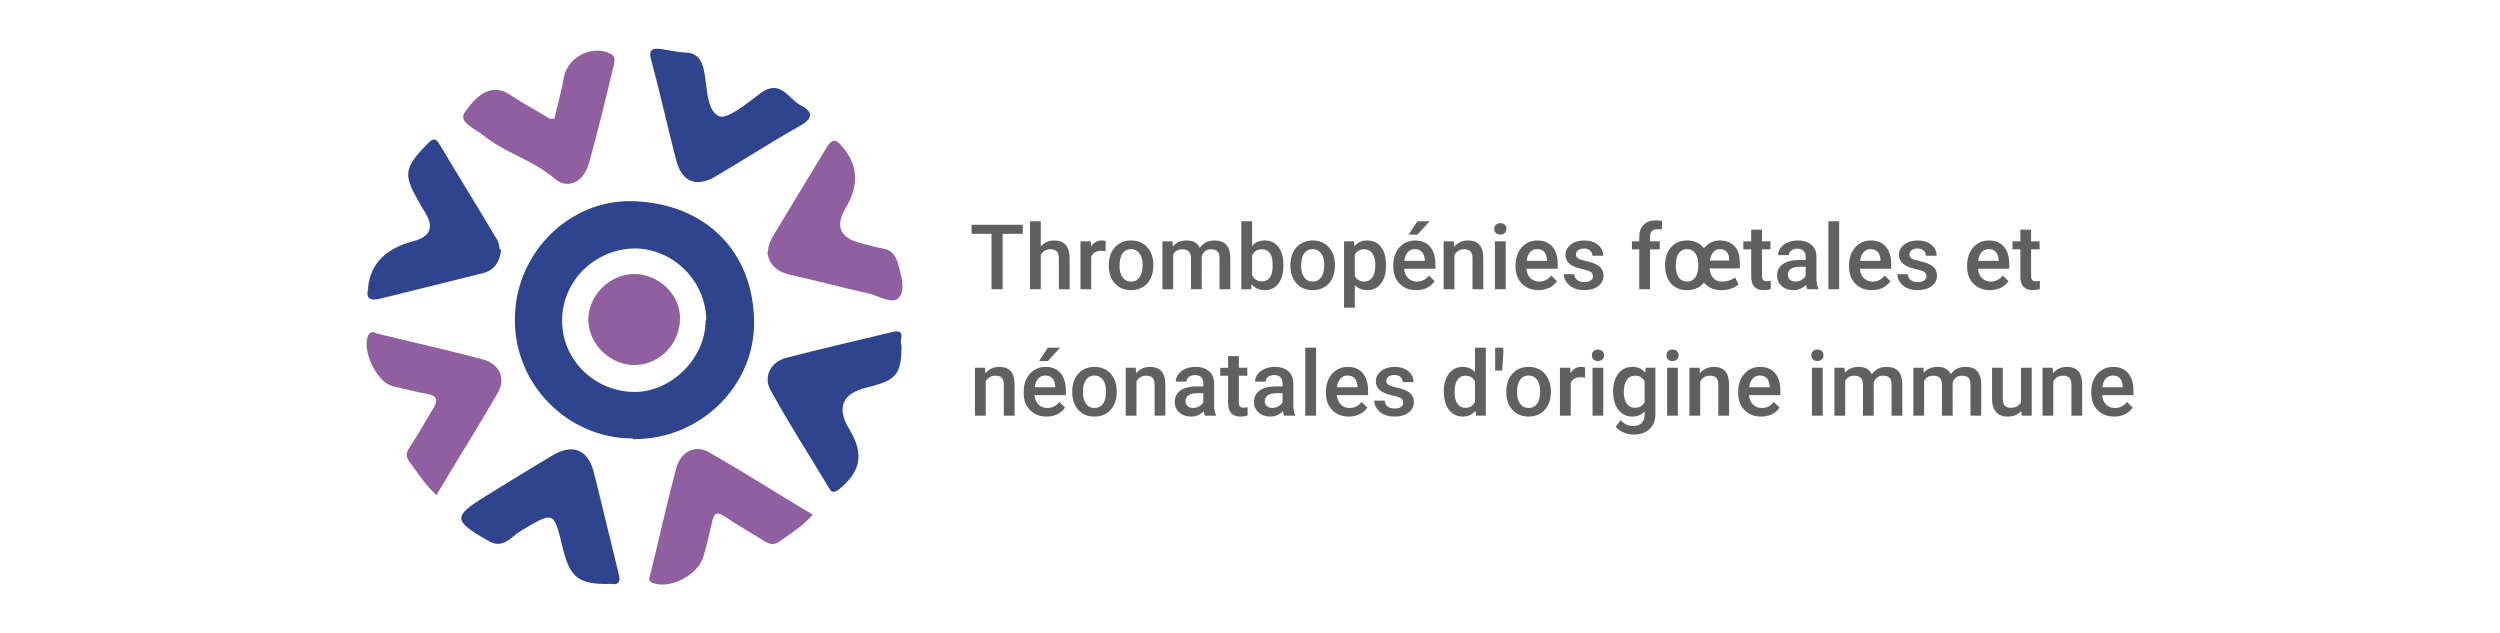 <?xml version="1.0" encoding="UTF-8"?>
<svg xmlns="http://www.w3.org/2000/svg" id="Calque_1" viewBox="0 0 850.394 215.433">
  <defs>
    <style>.cls-1{fill:#2e448f;}.cls-2{fill:#905fa0;}.cls-3{fill:#606060;}</style>
  </defs>
  <path class="cls-3" d="M347.889,79.535h-6.839v18.861h-3.781v-18.861h-6.779v-3.073h17.4v3.073Z"></path>
  <path class="cls-3" d="M354.02,83.874c1.195-1.386,2.707-2.079,4.535-2.079,3.475,0,5.237,1.983,5.288,5.95v10.651h-3.661v-10.515c0-1.125-.244-1.921-.73-2.388-.487-.467-1.203-.701-2.147-.701-1.466,0-2.561.653-3.284,1.958v11.645h-3.661v-23.139h3.661v8.617Z"></path>
  <path class="cls-3" d="M376.075,85.44c-.482-.08-.979-.121-1.491-.121-1.678,0-2.808.643-3.39,1.928v11.148h-3.661v-16.3h3.495l.091,1.823c.883-1.416,2.109-2.124,3.676-2.124.522,0,.954.07,1.295.211l-.015,3.435Z"></path>
  <path class="cls-3" d="M377.16,90.095c0-1.597.316-3.035.949-4.316.633-1.28,1.521-2.265,2.667-2.953s2.46-1.032,3.947-1.032c2.2,0,3.985.708,5.355,2.124,1.371,1.416,2.111,3.294,2.223,5.634l.015.858c0,1.607-.309,3.043-.927,4.309s-1.501,2.245-2.651,2.938-2.478,1.04-3.984,1.04c-2.3,0-4.141-.766-5.521-2.297-1.381-1.531-2.072-3.573-2.072-6.124v-.181ZM380.821,90.412c0,1.677.347,2.99,1.04,3.939s1.657,1.424,2.893,1.424,2.197-.482,2.885-1.446c.688-.964,1.032-2.375,1.032-4.233,0-1.647-.354-2.953-1.062-3.917-.708-.964-1.669-1.446-2.885-1.446-1.195,0-2.144.475-2.847,1.423-.703.949-1.055,2.368-1.055,4.256Z"></path>
  <path class="cls-3" d="M398.852,82.096l.105,1.702c1.146-1.335,2.712-2.003,4.7-2.003,2.18,0,3.671.834,4.475,2.5,1.185-1.667,2.853-2.5,5.001-2.5,1.798,0,3.137.497,4.016,1.491.878.994,1.327,2.461,1.348,4.399v10.711h-3.66v-10.605c0-1.034-.227-1.793-.679-2.275-.451-.482-1.2-.723-2.244-.723-.834,0-1.514.224-2.041.67-.527.447-.896,1.032-1.107,1.755l.015,11.178h-3.66v-10.726c-.051-1.918-1.03-2.877-2.938-2.877-1.467,0-2.506.598-3.119,1.793v11.811h-3.66v-16.3h3.449Z"></path>
  <path class="cls-3" d="M436.56,90.412c0,2.531-.565,4.545-1.695,6.041-1.13,1.497-2.684,2.245-4.662,2.245-1.908,0-3.395-.688-4.459-2.064l-.181,1.763h-3.314v-23.139h3.66v8.406c1.055-1.245,2.476-1.868,4.264-1.868,1.988,0,3.55.738,4.686,2.214,1.135,1.477,1.702,3.54,1.702,6.191v.211ZM432.899,90.095c0-1.768-.312-3.093-.934-3.977-.623-.883-1.527-1.326-2.712-1.326-1.587,0-2.702.693-3.345,2.079v6.719c.653,1.416,1.778,2.124,3.375,2.124,1.145,0,2.028-.427,2.651-1.28.622-.854.943-2.144.964-3.872v-.467Z"></path>
  <path class="cls-3" d="M438.94,90.095c0-1.597.316-3.035.949-4.316.632-1.28,1.521-2.265,2.666-2.953s2.46-1.032,3.947-1.032c2.199,0,3.984.708,5.355,2.124,1.37,1.416,2.111,3.294,2.222,5.634l.015.858c0,1.607-.309,3.043-.926,4.309-.618,1.266-1.502,2.245-2.651,2.938-1.15.693-2.479,1.04-3.985,1.04-2.3,0-4.14-.766-5.521-2.297-1.381-1.531-2.071-3.573-2.071-6.124v-.181ZM442.6,90.412c0,1.677.347,2.99,1.04,3.939.692.949,1.657,1.424,2.892,1.424,1.235,0,2.197-.482,2.886-1.446.688-.964,1.031-2.375,1.031-4.233,0-1.647-.354-2.953-1.062-3.917-.708-.964-1.67-1.446-2.885-1.446-1.195,0-2.145.475-2.848,1.423-.703.949-1.055,2.368-1.055,4.256Z"></path>
  <path class="cls-3" d="M471.465,90.412c0,2.521-.572,4.532-1.718,6.034-1.145,1.501-2.682,2.252-4.609,2.252-1.788,0-3.219-.587-4.294-1.763v7.729h-3.66v-22.567h3.374l.151,1.657c1.074-1.305,2.535-1.958,4.384-1.958,1.988,0,3.547.741,4.677,2.222,1.13,1.482,1.695,3.538,1.695,6.169v.226ZM467.819,90.095c0-1.627-.324-2.917-.972-3.872-.648-.954-1.574-1.431-2.779-1.431-1.497,0-2.571.618-3.225,1.853v7.231c.663,1.266,1.748,1.898,3.254,1.898,1.165,0,2.077-.47,2.734-1.409.658-.939.987-2.363.987-4.271Z"></path>
  <path class="cls-3" d="M481.738,98.697c-2.319,0-4.2-.73-5.642-2.192s-2.162-3.407-2.162-5.837v-.452c0-1.627.314-3.081.942-4.361.627-1.28,1.509-2.277,2.644-2.99,1.135-.713,2.4-1.069,3.796-1.069,2.22,0,3.935.708,5.145,2.124s1.815,3.419,1.815,6.011v1.476h-10.65c.11,1.346.56,2.411,1.348,3.194.789.784,1.78,1.175,2.976,1.175,1.677,0,3.043-.678,4.098-2.034l1.974,1.883c-.653.974-1.524,1.73-2.614,2.267-1.09.538-2.312.806-3.668.806ZM481.301,84.732c-1.005,0-1.815.352-2.434,1.055-.617.703-1.012,1.682-1.183,2.938h6.976v-.271c-.081-1.225-.407-2.151-.979-2.779-.572-.627-1.366-.941-2.38-.941ZM482.13,75.257h4.173l-4.173,4.564-2.938-.007,2.938-4.557Z"></path>
  <path class="cls-3" d="M494.513,82.096l.105,1.883c1.205-1.456,2.787-2.184,4.745-2.184,3.395,0,5.122,1.943,5.183,5.83v10.771h-3.661v-10.561c0-1.034-.224-1.8-.67-2.297-.447-.497-1.178-.746-2.192-.746-1.476,0-2.575.668-3.299,2.004v11.6h-3.66v-16.3h3.449Z"></path>
  <path class="cls-3" d="M508.282,77.863c0-.562.179-1.029.535-1.401s.866-.558,1.529-.558c.662,0,1.175.186,1.536.558s.542.839.542,1.401c0,.553-.181,1.012-.542,1.378-.361.367-.874.55-1.536.55-.663,0-1.173-.183-1.529-.55-.356-.366-.535-.826-.535-1.378ZM512.169,98.396h-3.66v-16.3h3.66v16.3Z"></path>
  <path class="cls-3" d="M523.332,98.697c-2.319,0-4.2-.73-5.642-2.192s-2.162-3.407-2.162-5.837v-.452c0-1.627.314-3.081.942-4.361.627-1.28,1.509-2.277,2.644-2.99,1.135-.713,2.4-1.069,3.796-1.069,2.22,0,3.935.708,5.145,2.124s1.815,3.419,1.815,6.011v1.476h-10.65c.11,1.346.56,2.411,1.348,3.194.789.784,1.78,1.175,2.976,1.175,1.677,0,3.043-.678,4.098-2.034l1.974,1.883c-.653.974-1.524,1.73-2.614,2.267-1.09.538-2.312.806-3.668.806ZM522.895,84.732c-1.005,0-1.815.352-2.434,1.055-.617.703-1.012,1.682-1.183,2.938h6.976v-.271c-.081-1.225-.407-2.151-.979-2.779-.572-.627-1.366-.941-2.38-.941Z"></path>
  <path class="cls-3" d="M541.847,93.967c0-.652-.27-1.15-.807-1.491s-1.429-.643-2.674-.904-2.285-.592-3.118-.994c-1.828-.884-2.742-2.165-2.742-3.842,0-1.406.593-2.581,1.778-3.525,1.185-.944,2.691-1.416,4.519-1.416,1.948,0,3.523.482,4.724,1.446,1.199.964,1.8,2.215,1.8,3.751h-3.661c0-.703-.261-1.288-.783-1.755-.522-.467-1.215-.7-2.079-.7-.803,0-1.458.186-1.966.557-.507.372-.761.869-.761,1.492,0,.562.236 1.0.708,1.311.473.312,1.427.625,2.862.941,1.437.316,2.563.693,3.383,1.13.818.437,1.426.962,1.822,1.574.396.613.595,1.356.595,2.229,0,1.467-.607,2.654-1.822,3.563-1.216.909-2.808,1.363-4.775,1.363-1.336,0-2.526-.241-3.57-.723-1.045-.482-1.858-1.145-2.44-1.988-.583-.844-.874-1.752-.874-2.727h3.556c.05.864.376,1.529.979,1.996.603.467,1.401.701,2.396.701.964,0,1.697-.183,2.199-.55s.754-.846.754-1.439Z"></path>
  <path class="cls-3" d="M557.604,98.396v-13.588h-2.486v-2.711h2.486v-1.492c0-1.808.502-3.204,1.506-4.188,1.004-.984,2.41-1.476,4.218-1.476.643,0,1.326.09,2.049.271l-.09,2.862c-.402-.08-.869-.121-1.401-.121-1.747,0-2.621.899-2.621,2.697v1.446h3.314v2.711h-3.314v13.588h-3.66Z"></path>
  <path class="cls-3" d="M566.387,90.095c0-2.49.68-4.497,2.041-6.018,1.36-1.521,3.166-2.282,5.416-2.282,2.5,0,4.424.889,5.77,2.667.652-.844,1.438-1.501,2.357-1.974s1.926-.703,3.021-.693c2.149,0,3.821.65,5.017,1.951,1.195,1.301,1.793,3.136,1.793,5.506v2.049h-10.274c.11,1.396.529,2.491,1.258,3.284.729.793,1.68,1.19,2.854,1.19.895,0,1.7-.105,2.418-.316.719-.211,1.434-.567,2.147-1.07l1.189,2.38c-.713.633-1.584,1.112-2.613,1.438s-2.146.49-3.353.49c-2.48,0-4.424-.874-5.829-2.621-1.347,1.748-3.255,2.621-5.725,2.621-2.28,0-4.098-.755-5.454-2.267-1.355-1.512-2.033-3.563-2.033-6.154v-.181ZM570.033,90.412c0,1.708.336,3.028,1.009,3.962.673.934,1.617,1.401,2.833,1.401,1.194,0,2.129-.464,2.802-1.394.673-.929,1.009-2.358,1.009-4.286,0-1.667-.339-2.978-1.017-3.932s-1.619-1.431-2.824-1.431c-1.175,0-2.104.467-2.787,1.401-.684.934-1.024,2.36-1.024,4.278ZM584.992,84.732c-.854,0-1.582.344-2.185,1.032-.603.688-1.004,1.64-1.205,2.855h6.583v-.377c0-1.115-.283-1.978-.851-2.591-.567-.612-1.349-.919-2.343-.919Z"></path>
  <path class="cls-3" d="M599.348,78.134v3.962h2.877v2.711h-2.877v9.099c0,.623.123,1.072.369,1.348.246.276.686.415,1.318.415.422,0,.848-.05,1.28-.151v2.832c-.834.231-1.638.347-2.41.347-2.812,0-4.219-1.552-4.219-4.655v-9.235h-2.682v-2.711h2.682v-3.962h3.661Z"></path>
  <path class="cls-3" d="M614.759,98.396c-.161-.311-.302-.818-.422-1.521-1.165,1.215-2.592,1.823-4.278,1.823-1.638,0-2.974-.467-4.008-1.401s-1.552-2.089-1.552-3.465c0-1.737.646-3.071,1.937-4,1.29-.929,3.136-1.393,5.536-1.393h2.244v-1.07c0-.844-.236-1.519-.708-2.026-.472-.507-1.189-.761-2.154-.761-.833,0-1.517.208-2.049.625-.532.416-.798.947-.798,1.589h-3.661c0-.894.296-1.73.889-2.508s1.398-1.388,2.418-1.831c1.02-.442,2.157-.663,3.412-.663,1.908,0,3.43.479,4.564,1.438,1.135.959,1.718,2.308,1.748,4.045v7.352c0,1.466.205,2.636.617,3.51v.256h-3.735ZM610.737,95.76c.723,0,1.403-.176,2.041-.527s1.117-.823,1.438-1.416v-3.073h-1.974c-1.355,0-2.375.236-3.058.708-.684.472-1.024,1.14-1.024,2.003,0,.703.233,1.263.7,1.68.467.417,1.093.625,1.876.625Z"></path>
  <path class="cls-3" d="M625.605,98.396h-3.66v-23.139h3.66v23.139Z"></path>
  <path class="cls-3" d="M636.768,98.697c-2.319,0-4.2-.73-5.642-2.192s-2.162-3.407-2.162-5.837v-.452c0-1.627.314-3.081.942-4.361.627-1.28,1.509-2.277,2.644-2.99,1.135-.713,2.4-1.069,3.796-1.069,2.22,0,3.935.708,5.145,2.124s1.815,3.419,1.815,6.011v1.476h-10.65c.11,1.346.56,2.411,1.348,3.194.789.784,1.78,1.175,2.976,1.175,1.677,0,3.043-.678,4.098-2.034l1.974,1.883c-.653.974-1.524,1.73-2.614,2.267-1.09.538-2.312.806-3.668.806ZM636.332,84.732c-1.005,0-1.815.352-2.434,1.055-.617.703-1.012,1.682-1.183,2.938h6.976v-.271c-.081-1.225-.407-2.151-.979-2.779-.572-.627-1.366-.941-2.38-.941Z"></path>
  <path class="cls-3" d="M655.284,93.967c0-.652-.27-1.15-.807-1.491s-1.429-.643-2.674-.904-2.285-.592-3.118-.994c-1.828-.884-2.742-2.165-2.742-3.842,0-1.406.593-2.581,1.778-3.525,1.185-.944,2.691-1.416,4.519-1.416,1.948,0,3.523.482,4.724,1.446,1.199.964,1.8,2.215,1.8,3.751h-3.661c0-.703-.261-1.288-.783-1.755-.522-.467-1.215-.7-2.079-.7-.803,0-1.458.186-1.966.557-.507.372-.761.869-.761,1.492,0,.562.236 1.0.708,1.311.473.312,1.427.625,2.862.941,1.437.316,2.563.693,3.383,1.13.818.437,1.426.962,1.822,1.574.396.613.595,1.356.595,2.229,0,1.467-.607,2.654-1.822,3.563-1.216.909-2.808,1.363-4.775,1.363-1.336,0-2.526-.241-3.57-.723-1.045-.482-1.858-1.145-2.44-1.988-.583-.844-.874-1.752-.874-2.727h3.556c.05.864.376,1.529.979,1.996.603.467,1.401.701,2.396.701.964,0,1.697-.183,2.199-.55s.754-.846.754-1.439Z"></path>
  <path class="cls-3" d="M676.931,98.697c-2.319,0-4.2-.73-5.642-2.192s-2.162-3.407-2.162-5.837v-.452c0-1.627.314-3.081.942-4.361.627-1.28,1.509-2.277,2.644-2.99,1.135-.713,2.4-1.069,3.796-1.069,2.22,0,3.935.708,5.145,2.124s1.815,3.419,1.815,6.011v1.476h-10.65c.11,1.346.56,2.411,1.348,3.194.789.784,1.78,1.175,2.976,1.175,1.677,0,3.043-.678,4.098-2.034l1.974,1.883c-.653.974-1.524,1.73-2.614,2.267-1.09.538-2.312.806-3.668.806ZM676.495,84.732c-1.005,0-1.815.352-2.434,1.055-.617.703-1.012,1.682-1.183,2.938h6.976v-.271c-.081-1.225-.407-2.151-.979-2.779-.572-.627-1.366-.941-2.38-.941Z"></path>
  <path class="cls-3" d="M690.896,78.134v3.962h2.877v2.711h-2.877v9.099c0,.623.123,1.072.369,1.348.246.276.686.415,1.318.415.422,0,.848-.05,1.28-.151v2.832c-.834.231-1.638.347-2.41.347-2.812,0-4.219-1.552-4.219-4.655v-9.235h-2.682v-2.711h2.682v-3.962h3.661Z"></path>
  <path class="cls-3" d="M335.084,125.097l.105,1.883c1.205-1.456,2.787-2.185,4.746-2.185,3.395,0,5.122,1.943,5.182,5.83v10.771h-3.661v-10.561c0-1.034-.224-1.8-.67-2.298-.447-.497-1.178-.745-2.192-.745-1.477,0-2.576.668-3.299,2.004v11.6h-3.661v-16.3h3.45Z"></path>
  <path class="cls-3" d="M356.024,141.698c-2.32,0-4.201-.731-5.642-2.192-1.441-1.461-2.162-3.407-2.162-5.838v-.451c0-1.627.313-3.081.941-4.362.627-1.28,1.509-2.276,2.644-2.99,1.135-.713,2.4-1.069,3.796-1.069,2.22,0,3.935.708,5.145,2.124,1.21,1.416,1.815,3.42,1.815,6.011v1.477h-10.65c.11,1.346.56,2.41,1.348,3.194.788.783,1.78,1.175,2.975,1.175,1.677,0,3.043-.678,4.098-2.034l1.974,1.884c-.653.974-1.524,1.729-2.614,2.267-1.09.537-2.312.807-3.668.807ZM355.588,127.732c-1.004,0-1.815.352-2.433,1.055s-1.012,1.683-1.183,2.938h6.975v-.271c-.081-1.226-.407-2.152-.979-2.78-.572-.627-1.366-.941-2.38-.941ZM356.416,118.257h4.173l-4.173,4.564-2.938-.007,2.938-4.558Z"></path>
  <path class="cls-3" d="M364.716,133.096c0-1.597.316-3.035.949-4.316.633-1.28,1.521-2.265,2.667-2.952,1.145-.688,2.46-1.032,3.947-1.032,2.2,0,3.985.708,5.355,2.124,1.371,1.416,2.111,3.294,2.222,5.635l.015.858c0,1.607-.309,3.043-.927,4.309s-1.501,2.245-2.651,2.938c-1.15.693-2.478,1.04-3.984,1.04-2.3,0-4.141-.767-5.521-2.298-1.381-1.531-2.072-3.572-2.072-6.124v-.181ZM368.377,133.412c0,1.678.347,2.99,1.04,3.939s1.657,1.424,2.893,1.424,2.197-.482,2.885-1.446,1.032-2.375,1.032-4.233c0-1.646-.354-2.953-1.062-3.917-.708-.964-1.669-1.446-2.885-1.446-1.195,0-2.144.475-2.847,1.424s-1.055,2.368-1.055,4.256Z"></path>
  <path class="cls-3" d="M386.364,125.097l.105,1.883c1.205-1.456,2.787-2.185,4.746-2.185,3.394,0,5.122,1.943,5.182,5.83v10.771h-3.661v-10.561c0-1.034-.223-1.8-.67-2.298-.447-.497-1.178-.745-2.192-.745-1.477,0-2.576.668-3.299,2.004v11.6h-3.661v-16.3h3.45Z"></path>
  <path class="cls-3" d="M409.866,141.396c-.161-.312-.302-.818-.422-1.521-1.165,1.215-2.592,1.823-4.278,1.823-1.638,0-2.974-.468-4.008-1.401-1.034-.935-1.552-2.089-1.552-3.465,0-1.737.646-3.07,1.937-4,1.29-.929,3.136-1.394,5.536-1.394h2.244v-1.069c0-.844-.236-1.52-.708-2.026s-1.189-.761-2.154-.761c-.833,0-1.517.208-2.049.625s-.798.947-.798,1.59h-3.661c0-.895.296-1.73.889-2.509s1.398-1.388,2.418-1.83,2.157-.663,3.412-.663c1.908,0,3.43.479,4.564,1.438,1.135.96,1.718,2.308,1.748,4.045v7.352c0,1.467.205,2.637.617,3.511v.256h-3.735ZM405.843,138.76c.723,0,1.403-.175,2.041-.527.638-.351,1.117-.823,1.438-1.416v-3.073h-1.974c-1.355,0-2.375.236-3.058.709-.684.472-1.024,1.14-1.024,2.003,0,.703.233,1.264.7,1.68.467.417,1.093.625,1.876.625Z"></path>
  <path class="cls-3" d="M421.405,121.135v3.962h2.877v2.711h-2.877v9.1c0,.623.123,1.072.369,1.349s.686.414,1.318.414c.422,0,.848-.05,1.28-.15v2.832c-.834.23-1.638.347-2.41.347-2.812,0-4.219-1.552-4.219-4.655v-9.235h-2.682v-2.711h2.682v-3.962h3.661Z"></path>
  <path class="cls-3" d="M436.816,141.396c-.161-.312-.302-.818-.422-1.521-1.165,1.215-2.592,1.823-4.278,1.823-1.638,0-2.974-.468-4.008-1.401-1.034-.935-1.552-2.089-1.552-3.465,0-1.737.646-3.07,1.937-4,1.29-.929,3.136-1.394,5.536-1.394h2.244v-1.069c0-.844-.236-1.52-.708-2.026s-1.189-.761-2.154-.761c-.833,0-1.517.208-2.049.625s-.798.947-.798,1.59h-3.661c0-.895.296-1.73.889-2.509s1.398-1.388,2.418-1.83,2.157-.663,3.412-.663c1.908,0,3.43.479,4.564,1.438,1.135.96,1.718,2.308,1.748,4.045v7.352c0,1.467.205,2.637.617,3.511v.256h-3.735ZM432.794,138.76c.723,0,1.403-.175,2.041-.527.638-.351,1.117-.823,1.438-1.416v-3.073h-1.974c-1.355,0-2.375.236-3.058.709-.684.472-1.024,1.14-1.024,2.003,0,.703.233,1.264.7,1.68.467.417,1.093.625,1.876.625Z"></path>
  <path class="cls-3" d="M447.662,141.396h-3.66v-23.14h3.66v23.14Z"></path>
  <path class="cls-3" d="M458.825,141.698c-2.319,0-4.2-.731-5.642-2.192s-2.162-3.407-2.162-5.838v-.451c0-1.627.314-3.081.942-4.362.627-1.28,1.509-2.276,2.644-2.99,1.135-.713,2.4-1.069,3.796-1.069,2.22,0,3.935.708,5.145,2.124s1.815,3.42,1.815,6.011v1.477h-10.65c.11,1.346.56,2.41,1.348,3.194.789.783,1.78,1.175,2.976,1.175,1.677,0,3.043-.678,4.098-2.034l1.974,1.884c-.653.974-1.524,1.729-2.614,2.267s-2.312.807-3.668.807ZM458.388,127.732c-1.005,0-1.815.352-2.434,1.055-.617.703-1.012,1.683-1.183,2.938h6.976v-.271c-.081-1.226-.407-2.152-.979-2.78-.572-.627-1.366-.941-2.38-.941Z"></path>
  <path class="cls-3" d="M477.341,136.968c0-.653-.27-1.15-.807-1.491-.537-.342-1.429-.644-2.674-.904s-2.285-.593-3.118-.994c-1.828-.884-2.742-2.164-2.742-3.842,0-1.406.593-2.581,1.778-3.525,1.185-.943,2.691-1.416,4.519-1.416,1.948,0,3.523.482,4.724,1.446,1.199.964,1.8,2.215,1.8,3.751h-3.661c0-.703-.261-1.288-.783-1.755s-1.215-.7-2.079-.7c-.803,0-1.458.186-1.966.557-.507.372-.761.869-.761,1.492,0,.562.236,1,.708,1.311.473.312,1.427.625,2.862.941,1.437.316,2.563.693,3.383,1.13.818.437,1.426.962,1.822,1.574s.595,1.355.595,2.229c0,1.467-.607,2.654-1.822,3.562-1.216.909-2.808,1.364-4.775,1.364-1.336,0-2.526-.241-3.57-.724-1.045-.482-1.858-1.145-2.44-1.988-.583-.844-.874-1.753-.874-2.727h3.556c.05.863.376,1.528.979,1.996.603.467,1.401.7,2.396.7.964,0,1.697-.184,2.199-.55s.754-.846.754-1.438Z"></path>
  <path class="cls-3" d="M491.124,133.126c0-2.511.582-4.527,1.747-6.049s2.727-2.282,4.686-2.282c1.727,0,3.123.603,4.188,1.808v-8.346h3.661v23.14h-3.314l-.181-1.688c-1.095,1.326-2.557,1.989-4.384,1.989-1.908,0-3.452-.769-4.633-2.306-1.18-1.536-1.77-3.625-1.77-6.267ZM494.784,133.442c0,1.657.319,2.95.957,3.879.638.93,1.544,1.394,2.719,1.394,1.496,0,2.592-.668,3.284-2.004v-6.96c-.673-1.305-1.758-1.958-3.254-1.958-1.186,0-2.099.47-2.741,1.408-.644.939-.965,2.354-.965,4.241Z"></path>
  <path class="cls-3" d="M511.371,120.14l-.392,5.891h-2.396v-7.773h2.787v1.883Z"></path>
  <path class="cls-3" d="M512.381,133.096c0-1.597.316-3.035.949-4.316.632-1.28,1.521-2.265,2.666-2.952,1.145-.688,2.46-1.032,3.947-1.032,2.199,0,3.984.708,5.355,2.124,1.37,1.416,2.111,3.294,2.222,5.635l.015.858c0,1.607-.309,3.043-.926,4.309-.618,1.266-1.502,2.245-2.651,2.938-1.15.693-2.479,1.04-3.985,1.04-2.3,0-4.14-.767-5.521-2.298s-2.071-3.572-2.071-6.124v-.181ZM516.041,133.412c0,1.678.347,2.99,1.04,3.939.692.949,1.657,1.424,2.892,1.424,1.235,0,2.197-.482,2.886-1.446.688-.964,1.031-2.375,1.031-4.233,0-1.646-.354-2.953-1.062-3.917s-1.67-1.446-2.885-1.446c-1.195,0-2.145.475-2.848,1.424s-1.055,2.368-1.055,4.256Z"></path>
  <path class="cls-3" d="M539.166,128.44c-.482-.08-.979-.12-1.492-.12-1.677,0-2.807.643-3.39,1.928v11.148h-3.66v-16.3h3.495l.09,1.822c.884-1.416,2.109-2.124,3.676-2.124.522,0,.954.07,1.296.211l-.015,3.435Z"></path>
  <path class="cls-3" d="M541.485,120.863c0-.562.179-1.029.535-1.401.356-.371.866-.558,1.529-.558.662,0,1.175.187,1.536.558.361.372.542.839.542,1.401,0,.553-.181,1.012-.542,1.378-.361.367-.874.55-1.536.55-.663,0-1.173-.183-1.529-.55-.356-.366-.535-.825-.535-1.378ZM545.372,141.396h-3.66v-16.3h3.66v16.3Z"></path>
  <path class="cls-3" d="M548.716,133.126c0-2.53.595-4.552,1.785-6.063s2.77-2.268,4.737-2.268c1.858,0,3.319.647,4.385,1.943l.165-1.642h3.3v15.803c0,2.139-.666,3.826-1.996,5.062-1.331,1.235-3.126,1.854-5.386,1.854-1.195,0-2.363-.249-3.503-.746s-2.006-1.147-2.599-1.951l1.732-2.199c1.125,1.336,2.511,2.004,4.158,2.004,1.215,0,2.174-.329,2.877-.987.703-.657,1.055-1.624,1.055-2.899v-1.1c-1.055,1.175-2.461,1.763-4.218,1.763-1.908,0-3.468-.759-4.678-2.275-1.211-1.517-1.815-3.615-1.815-6.297ZM552.361,133.442c0,1.637.334,2.925,1.002,3.864s1.594,1.408,2.779,1.408c1.477,0,2.571-.633,3.284-1.898v-7.171c-.693-1.235-1.777-1.853-3.254-1.853-1.205,0-2.142.477-2.81,1.431-.668.955-1.002,2.36-1.002,4.219Z"></path>
  <path class="cls-3" d="M566.853,120.863c0-.562.179-1.029.535-1.401.356-.371.866-.558,1.529-.558.662,0,1.175.187,1.536.558.361.372.542.839.542,1.401,0,.553-.181,1.012-.542,1.378-.361.367-.874.55-1.536.55-.663,0-1.173-.183-1.529-.55-.356-.366-.535-.825-.535-1.378ZM570.74,141.396h-3.66v-16.3h3.66v16.3Z"></path>
  <path class="cls-3" d="M578.122,125.097l.105,1.883c1.205-1.456,2.787-2.185,4.745-2.185,3.395,0,5.122,1.943,5.183,5.83v10.771h-3.661v-10.561c0-1.034-.224-1.8-.67-2.298-.447-.497-1.178-.745-2.192-.745-1.476,0-2.575.668-3.299,2.004v11.6h-3.66v-16.3h3.449Z"></path>
  <path class="cls-3" d="M599.062,141.698c-2.319,0-4.2-.731-5.642-2.192s-2.162-3.407-2.162-5.838v-.451c0-1.627.314-3.081.942-4.362.627-1.28,1.509-2.276,2.644-2.99,1.135-.713,2.4-1.069,3.796-1.069,2.22,0,3.935.708,5.145,2.124s1.815,3.42,1.815,6.011v1.477h-10.65c.11,1.346.56,2.41,1.348,3.194.789.783,1.78,1.175,2.976,1.175,1.677,0,3.043-.678,4.098-2.034l1.974,1.884c-.653.974-1.524,1.729-2.614,2.267s-2.312.807-3.668.807ZM598.626,127.732c-1.005,0-1.815.352-2.434,1.055-.617.703-1.012,1.683-1.183,2.938h6.976v-.271c-.081-1.226-.407-2.152-.979-2.78-.572-.627-1.366-.941-2.38-.941Z"></path>
  <path class="cls-3" d="M616.13,120.863c0-.562.179-1.029.535-1.401.356-.371.866-.558,1.529-.558.662,0,1.175.187,1.536.558.361.372.542.839.542,1.401,0,.553-.181,1.012-.542,1.378-.361.367-.874.55-1.536.55-.663,0-1.173-.183-1.529-.55-.356-.366-.535-.825-.535-1.378ZM620.016,141.396h-3.66v-16.3h3.66v16.3Z"></path>
  <path class="cls-3" d="M627.443,125.097l.105,1.702c1.146-1.336,2.712-2.004,4.7-2.004,2.18,0,3.671.834,4.475,2.501,1.185-1.667,2.853-2.501,5.001-2.501,1.798,0,3.137.497,4.016,1.491.878.994,1.327,2.461,1.348,4.399v10.711h-3.66v-10.605c0-1.034-.227-1.793-.679-2.275-.451-.481-1.2-.723-2.244-.723-.834,0-1.514.224-2.041.67-.527.447-.896,1.032-1.107,1.756l.015,11.178h-3.66v-10.727c-.051-1.918-1.03-2.877-2.938-2.877-1.467,0-2.506.598-3.119,1.793v11.811h-3.66v-16.3h3.449Z"></path>
  <path class="cls-3" d="M654.289,125.097l.105,1.702c1.146-1.336,2.712-2.004,4.7-2.004,2.18,0,3.671.834,4.475,2.501,1.185-1.667,2.853-2.501,5.001-2.501,1.798,0,3.137.497,4.016,1.491.878.994,1.327,2.461,1.348,4.399v10.711h-3.66v-10.605c0-1.034-.227-1.793-.679-2.275-.451-.481-1.2-.723-2.244-.723-.834,0-1.514.224-2.041.67-.527.447-.896,1.032-1.107,1.756l.015,11.178h-3.66v-10.727c-.051-1.918-1.03-2.877-2.938-2.877-1.467,0-2.506.598-3.119,1.793v11.811h-3.66v-16.3h3.449Z"></path>
  <path class="cls-3" d="M687.566,139.8c-1.074,1.266-2.601,1.898-4.579,1.898-1.768,0-3.106-.518-4.015-1.552-.909-1.034-1.363-2.531-1.363-4.489v-10.561h3.66v10.515c0,2.069.859,3.104,2.576,3.104,1.777,0,2.978-.638,3.601-1.913v-11.705h3.661v16.3h-3.45l-.091-1.597Z"></path>
  <path class="cls-3" d="M698.232,125.097l.105,1.883c1.205-1.456,2.787-2.185,4.745-2.185,3.395,0,5.122,1.943,5.183,5.83v10.771h-3.661v-10.561c0-1.034-.224-1.8-.67-2.298-.447-.497-1.178-.745-2.192-.745-1.476,0-2.575.668-3.299,2.004v11.6h-3.66v-16.3h3.449Z"></path>
  <path class="cls-3" d="M719.173,141.698c-2.319,0-4.2-.731-5.642-2.192s-2.162-3.407-2.162-5.838v-.451c0-1.627.314-3.081.942-4.362.627-1.28,1.509-2.276,2.644-2.99,1.135-.713,2.4-1.069,3.796-1.069,2.22,0,3.935.708,5.145,2.124s1.815,3.42,1.815,6.011v1.477h-10.65c.11,1.346.56,2.41,1.348,3.194.789.783,1.78,1.175,2.976,1.175,1.677,0,3.043-.678,4.098-2.034l1.974,1.884c-.653.974-1.524,1.729-2.614,2.267s-2.312.807-3.668.807ZM718.736,127.732c-1.005,0-1.815.352-2.434,1.055-.617.703-1.012,1.683-1.183,2.938h6.976v-.271c-.081-1.226-.407-2.152-.979-2.78-.572-.627-1.366-.941-2.38-.941Z"></path>
  <path class="cls-1" d="M215.271,149.149c-22.29,0-40.346-18.501-40.123-40.568,0-22.513,18.724-41.237,41.014-40.123,23.851,1.115,39.9,16.941,40.346,40.568.446,22.29-18.501,40.568-41.014,40.346h-.223v-.223ZM240.236,109.027c0-13.151-10.922-24.296-24.074-24.519-13.597,0-24.965,10.922-24.965,24.519s11.145,24.074,24.297,24.296c12.706.223,24.519-11.368,24.519-24.296h.223Z"></path>
  <path class="cls-2" d="M261.189,86.067c0-2.452.892-4.235,1.783-5.795,6.018-10.031,12.037-19.838,18.055-29.869,1.783-2.898,2.898-3.566,5.35-.669,5.498,6.241,5.944,13.226,1.337,20.953-3.789,6.241-2.006,10.254,5.127,12.037,2.452.669,4.904,1.337,7.356,1.783,2.898.446,4.235,2.006,5.127,4.681,1.115,4.235,2.898,9.139.446,12.037-2.006,2.452-6.687-.446-10.031-1.337-9.139-2.006-18.055-4.458-27.194-6.464-4.458-1.115-6.91-3.566-7.579-7.579h.223v.223Z"></path>
  <path class="cls-1" d="M225.301,16.744c2.452.446,4.904.892,7.579,1.115,3.789,0,5.573,2.006,6.464,5.573,1.337,5.573.669,13.82,5.127,16.049,2.898,1.337,9.808-4.458,14.266-7.802,6.687-4.904,9.362,1.783,13.374,4.012,4.012,2.006,5.127,4.235,0,7.133-9.585,5.35-18.724,11.368-28.309,16.941-6.91,4.235-11.814,2.229-13.82-5.35-2.898-11.145-5.35-22.513-8.47-33.881-1.115-4.012.669-4.235,3.789-3.789Z"></path>
  <path class="cls-2" d="M148.4,168.319c-4.012-3.566-6.464-7.802-9.362-11.591-1.337-2.006-.446-3.566.669-5.127,2.675-4.012,4.904-8.247,7.579-12.483,1.783-2.898,1.56-4.458-2.006-5.127-4.012-.669-7.802-1.783-11.814-2.675-5.35-1.337-10.476-12.26-8.247-17.164.892-1.783,2.006-1.115,3.121-.669,11.814,2.898,23.851,5.573,35.665,8.693,6.018,1.56,8.247,6.687,5.127,11.814-6.687,11.591-13.82,22.736-20.73,34.55h0v-.223Z"></path>
  <path class="cls-1" d="M306.661,117.274c0,10.254-1.783,12.037-11.591,14.489-8.693,2.006-10.699,6.91-6.018,14.489,4.904,8.247,3.789,14.266-3.789,20.284-1.783,1.337-2.452.892-3.344-.669-6.687-11.145-13.597-21.845-19.838-33.213-2.452-4.458,0-9.585,5.35-10.922,11.814-3.121,23.851-5.795,35.665-8.693,5.795-1.56,2.452,3.121,3.566,4.235Z"></path>
  <path class="cls-2" d="M276.569,175.006c-3.566,4.012-7.579,6.464-11.368,9.139-2.006,1.56-3.789.892-5.795-.446-4.235-2.675-8.693-5.127-12.928-8.025-2.675-1.783-3.566-1.115-4.235,1.783-.892,4.012-1.783,7.802-2.898,11.591-1.56,6.241-10.922,11.368-16.941,9.362-2.452-.669-1.337-2.229-1.115-3.344,2.898-11.814,5.573-23.851,8.693-35.665,1.56-5.795,6.464-8.247,11.145-5.573,11.814,6.687,23.182,14.043,35.219,21.176,0,0,.223,0,.223-0Z"></path>
  <path class="cls-1" d="M170.467,84.953c-.446,4.235-2.452,7.133-6.464,8.025-11.591,2.898-23.405,5.795-34.996,8.693-2.898.669-4.681,0-3.789-3.344v-.669c.892-8.025,6.018-13.151,15.38-15.603,5.795-1.56,7.133-4.681,4.012-9.808-4.681-7.579-1.115-1.783-1.56-2.675-6.018-10.031-5.795-12.26,2.229-20.507,1.56-1.56,2.675-2.675,4.235,0,6.464,10.922,13.151,21.622,19.616,32.544.669,1.115.669,2.452.892,3.344,0,0,.446,0,.446,0Z"></path>
  <path class="cls-1" d="M207.692,198.634c-10.699.223-13.82-2.006-16.272-12.26-3.121-12.706-2.898-12.483-14.266-5.795-3.344,2.006-6.018,6.464-11.145,3.344-12.037-6.91-12.037-8.247-.446-15.38,7.579-4.681,15.157-9.362,22.736-13.82,6.464-3.789,11.591-1.783,13.597,5.573,2.898,11.368,5.573,22.959,8.47,34.55.669,2.452.669,4.235-2.452,3.789,0,0-.223,0-.223 0Z"></path>
  <path class="cls-2" d="M188.522,40.595c1.115-4.681,2.452-9.585,3.344-14.489,1.337-6.91,9.808-10.922,15.826-7.802,1.783.892,1.337,2.675,1.115,3.789-2.675,11.145-5.35,22.29-8.47,33.436-1.783,6.464-7.356,9.139-11.814,5.127-6.687-5.795-15.38-8.247-22.513-13.374-.669-.446-1.337-1.115-2.006-1.56-2.675-2.006-8.025-4.235-6.018-7.356,5.35-7.802,10.254-9.808,16.049-5.795,4.235,2.898,8.693,5.127,12.928,7.802h1.56v.223Z"></path>
  <path class="cls-2" d="M215.717,93.2c8.247,0,15.603,6.91,15.603,14.935,0,8.693-6.687,15.826-15.38,16.049-8.247,0-15.38-6.687-15.826-14.935-.223-8.47,6.91-15.826,15.38-16.049h.223Z"></path>
</svg>
